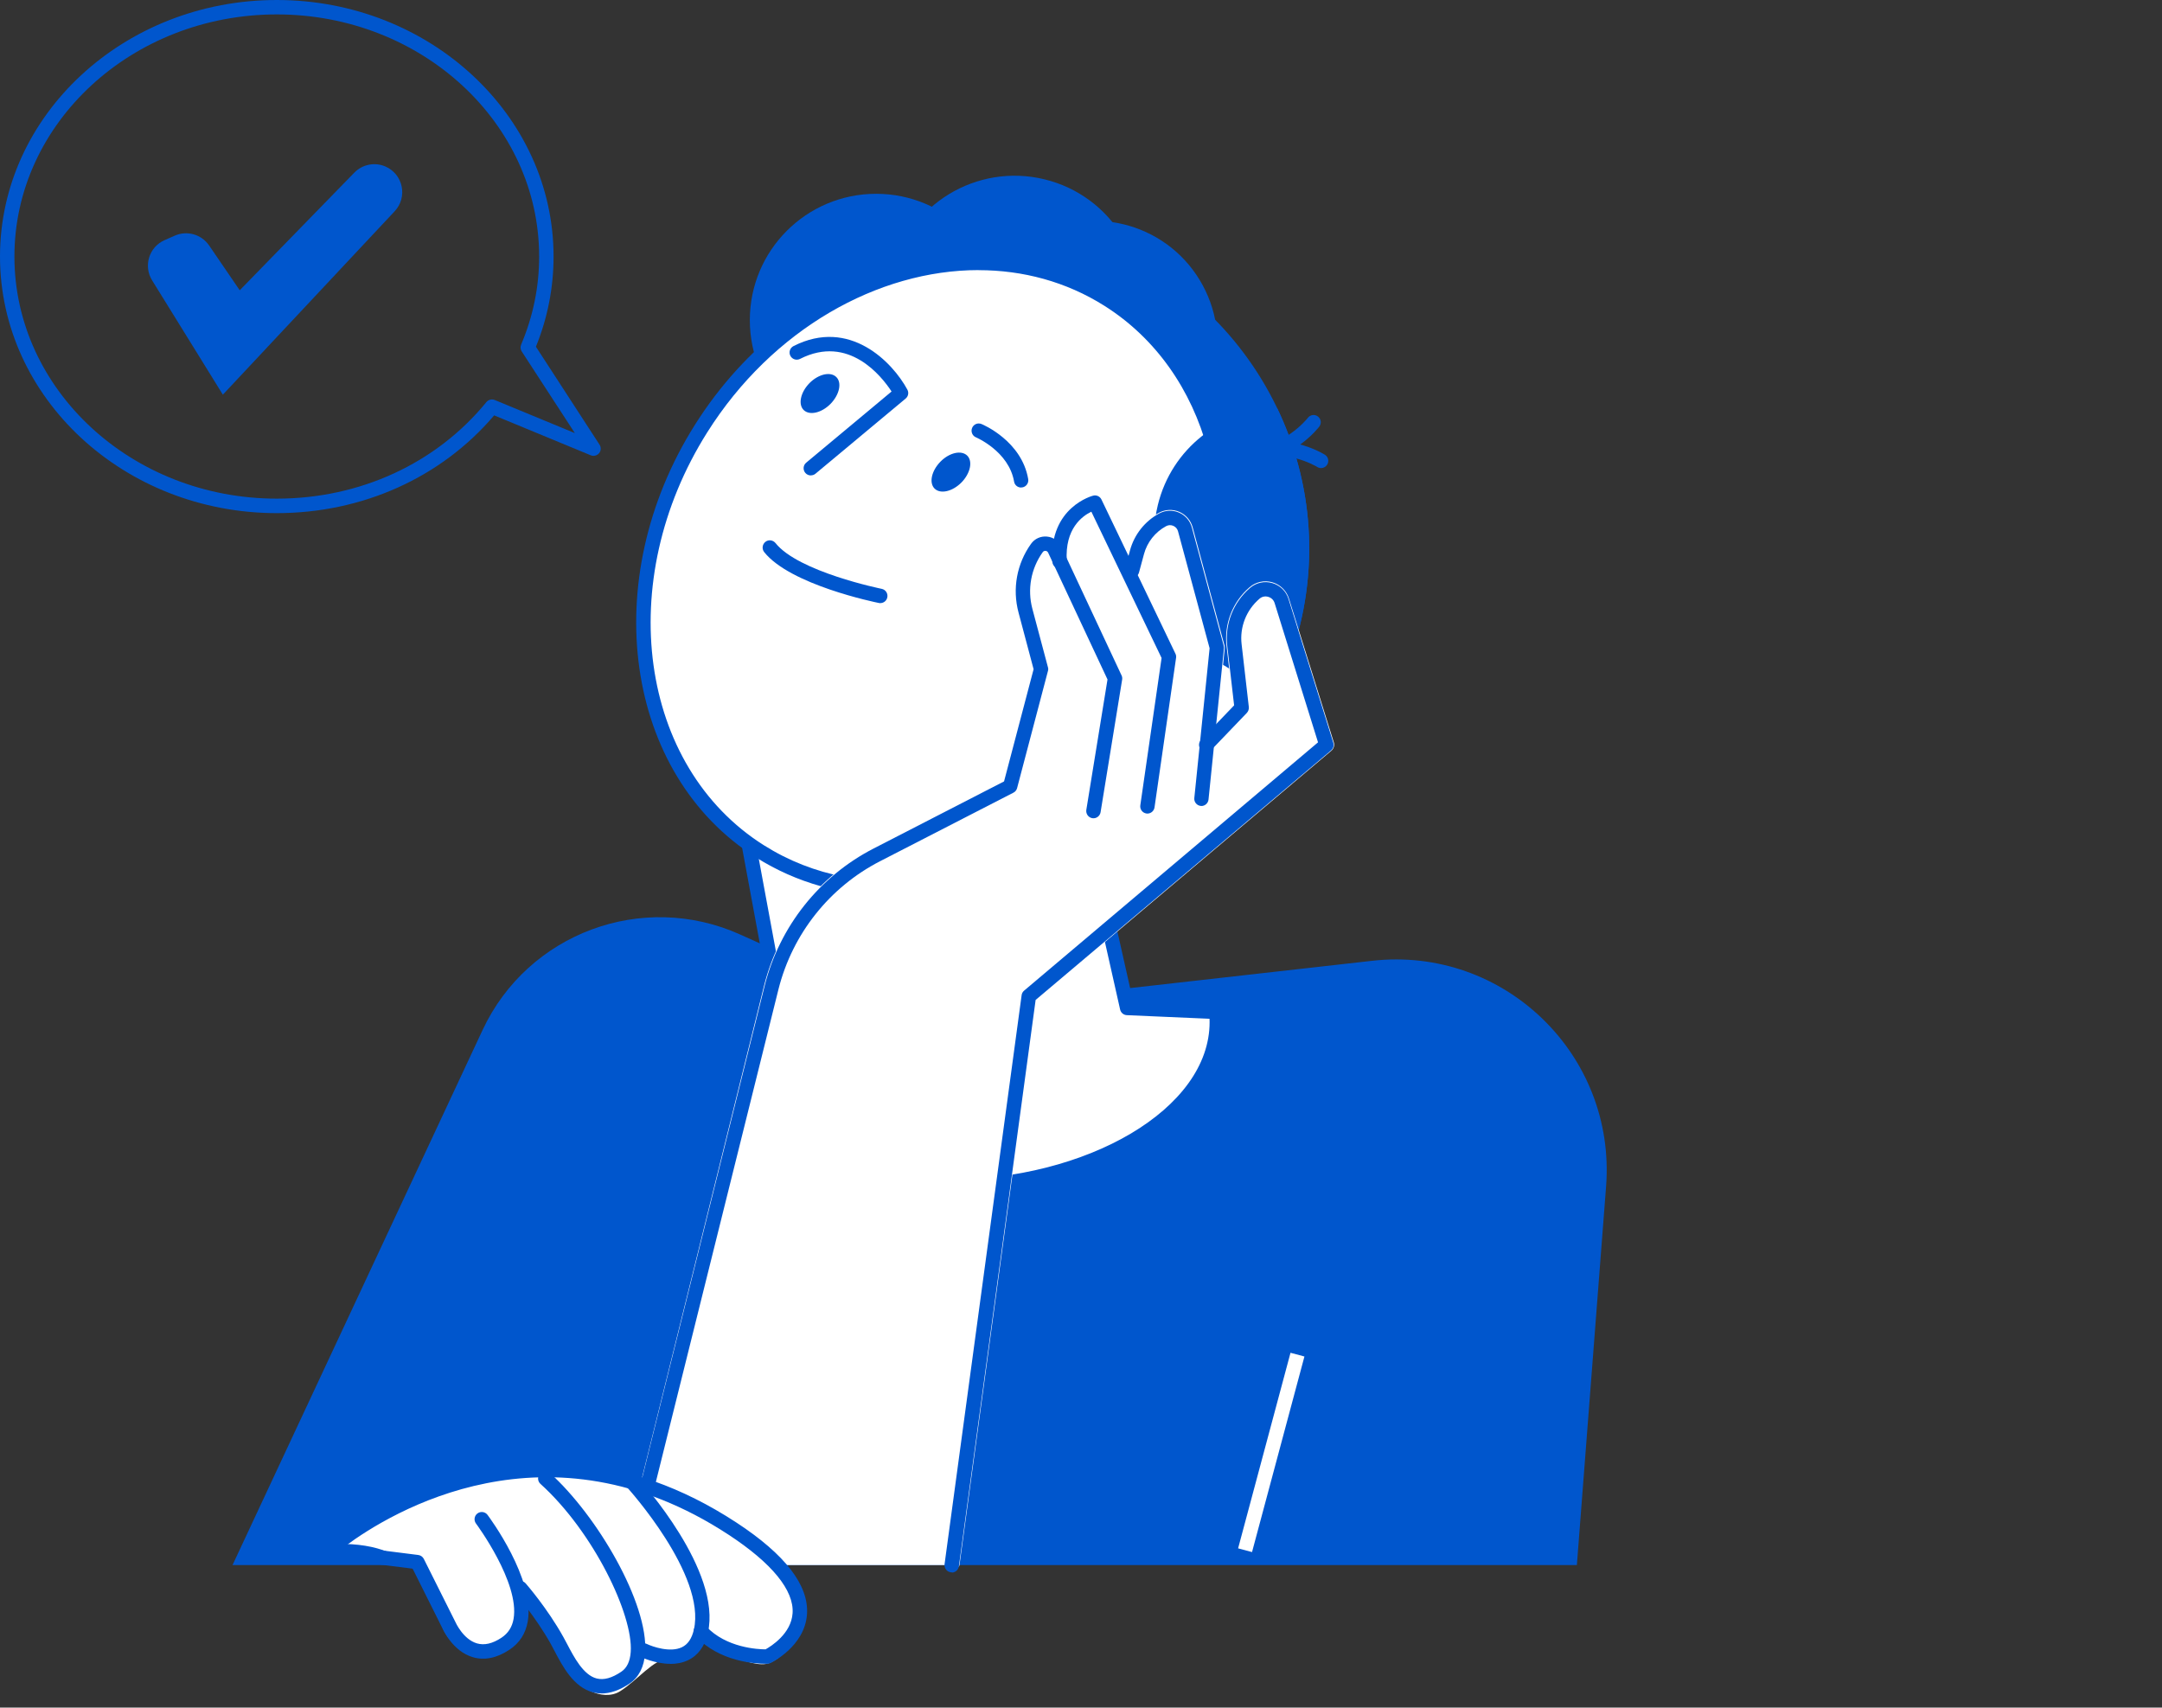 <?xml version="1.0" encoding="utf-8"?>
<svg xmlns="http://www.w3.org/2000/svg" fill="none" height="100%" overflow="visible" preserveAspectRatio="none" style="display: block;" viewBox="0 0 157 124" width="100%">
<rect x="0" y="0" width="157" height="124" fill="#333333" stroke="none"/>
<g id="Frame 12">
<g clip-path="url(#clip0_0_4287)" id="_Layer_">
<path d="M114.509 113.651H16.885L35.042 74.802C38.33 67.765 46.66 64.671 53.744 67.859L66.331 73.524L99.645 69.77C109.2 68.692 117.373 76.582 116.63 86.169L114.509 113.656V113.651Z" fill="#0056CD" id="Vector"/>
<path d="M62.043 60.582L70.807 62.708C80.88 65.153 91.127 58.912 93.567 48.838L94.409 45.367C97.472 32.754 89.656 19.927 77.043 16.864L75.242 20.105C67.336 18.183 59.294 23.084 57.378 30.99L53.571 46.676C52.079 52.833 55.891 59.09 62.048 60.582H62.043Z" fill="#0056CD" id="Vector_2"/>
<path d="M88.32 73.472L81.854 73.189L74.608 40.985L51.524 45.938L56.357 72.069C56.357 72.069 57.802 86.205 68.676 86.205C79.551 86.205 88.357 80.839 88.357 74.226C88.357 73.975 88.341 73.723 88.315 73.477L88.32 73.472Z" fill="white" id="Vector_3"/>
<path d="M68.681 86.724C57.467 86.724 55.859 72.268 55.844 72.121L51.016 46.032C50.964 45.755 51.142 45.482 51.419 45.425L74.498 40.472C74.781 40.409 75.058 40.587 75.121 40.87L82.278 72.687L88.347 72.954C88.608 72.964 88.818 73.163 88.844 73.425C88.875 73.723 88.886 73.985 88.886 74.226C88.886 81.121 79.823 86.729 68.681 86.729V86.724ZM52.137 46.341L56.88 71.975C56.901 72.153 58.414 85.682 68.681 85.682C78.949 85.682 87.839 80.54 87.839 74.226C87.839 74.147 87.839 74.064 87.834 73.98L81.828 73.718C81.593 73.708 81.394 73.54 81.341 73.31L74.21 41.613L52.132 46.351L52.137 46.341Z" fill="#0056CD" id="Vector_4"/>
<path d="M84.135 32.569C88.34 30.006 89.671 24.52 87.108 20.315C84.546 16.11 79.059 14.778 74.854 17.341C70.649 19.904 69.318 25.39 71.881 29.595C74.443 33.8 79.93 35.131 84.135 32.569Z" fill="#0056CD" id="Vector_5"/>
<path d="M78.954 20.173C88.038 23.639 93.43 33.246 91.441 42.943C88.985 43.833 86.216 44.037 83.441 43.362C76.231 41.613 71.739 34.634 73.404 27.78C74.195 24.513 76.247 21.864 78.949 20.178L78.954 20.173Z" fill="#0056CD" id="Vector_6"/>
<path d="M90.085 33.681C93.08 42.932 88.98 53.158 80.179 57.687C77.949 56.331 76.053 54.299 74.839 51.718C71.681 45.006 74.299 37.131 80.687 34.126C83.729 32.697 87.074 32.629 90.09 33.676L90.085 33.681Z" fill="#0056CD" id="Vector_7"/>
<path d="M81.618 29.057C83.749 24.617 81.876 19.291 77.436 17.161C72.996 15.031 67.671 16.903 65.54 21.343C63.41 25.783 65.283 31.109 69.723 33.239C74.162 35.369 79.488 33.497 81.618 29.057Z" fill="#0056CD" id="Vector_8"/>
<path d="M63.624 32.419C68.69 32.419 72.797 28.312 72.797 23.246C72.797 18.18 68.69 14.073 63.624 14.073C58.558 14.073 54.451 18.18 54.451 23.246C54.451 28.312 58.558 32.419 63.624 32.419Z" fill="#0056CD" id="Vector_9"/>
<path d="M64.77 19.77C63.577 24.691 66.598 29.65 71.519 30.843C76.441 32.037 81.399 29.016 82.593 24.095C83.786 19.173 80.765 14.215 75.844 13.021C70.922 11.827 65.964 14.848 64.77 19.77Z" fill="#0056CD" id="Vector_10"/>
<path d="M95.933 33.99C95.839 33.99 95.745 33.964 95.656 33.911C95.609 33.88 93.032 32.33 90.855 33.644C90.603 33.796 90.284 33.712 90.137 33.466C89.985 33.22 90.069 32.896 90.315 32.749C93.053 31.089 96.085 32.943 96.211 33.021C96.457 33.173 96.53 33.498 96.378 33.744C96.279 33.901 96.106 33.99 95.933 33.99Z" fill="#0056CD" id="Vector_11"/>
<path d="M91.252 33.388C90.97 33.388 90.677 33.362 90.378 33.304C90.095 33.252 89.907 32.98 89.959 32.691C90.011 32.409 90.289 32.22 90.572 32.273C93.08 32.744 94.954 30.367 94.975 30.341C95.153 30.11 95.478 30.068 95.708 30.246C95.938 30.424 95.98 30.749 95.802 30.979C95.718 31.089 93.923 33.383 91.252 33.383V33.388Z" fill="#0056CD" id="Vector_12"/>
<path d="M50.912 31.121C57.891 20.053 71.121 15.859 80.467 21.754C88.368 26.738 90.959 37.33 87.357 47.173C87.577 47.226 87.792 47.278 88.011 47.351C91.305 48.477 93.294 52.001 92.551 55.399C91.718 59.221 87.907 61.587 84.127 60.671C82.462 60.268 81.095 59.289 80.163 58.001C72.88 64.749 62.765 66.592 55.2 61.823C45.854 55.927 43.938 42.184 50.912 31.116V31.121Z" fill="white" id="Vector_13"/>
<path d="M64.655 65.037C61.215 65.037 57.865 64.132 54.917 62.273C45.341 56.236 43.346 42.137 50.467 30.843C57.587 19.55 71.174 15.278 80.744 21.314C88.561 26.246 91.519 36.671 88.038 46.817C88.085 46.833 88.132 46.849 88.179 46.864C91.713 48.069 93.86 51.875 93.064 55.519C92.629 57.503 91.446 59.189 89.729 60.263C88.011 61.336 85.98 61.666 84.006 61.189C82.488 60.823 81.121 59.969 80.1 58.776C75.472 62.896 69.954 65.043 64.66 65.043L64.655 65.037ZM71.064 19.613C63.77 19.613 56.084 23.896 51.357 31.398C44.545 42.205 46.393 55.655 55.477 61.383C62.692 65.933 72.472 64.42 79.807 57.618C79.917 57.519 80.064 57.467 80.216 57.482C80.362 57.498 80.498 57.577 80.587 57.697C81.488 58.933 82.786 59.812 84.252 60.168C85.943 60.577 87.692 60.299 89.174 59.372C90.65 58.446 91.671 57.001 92.043 55.294C92.729 52.158 90.881 48.891 87.844 47.854C87.645 47.786 87.441 47.734 87.237 47.686C87.09 47.65 86.97 47.556 86.896 47.425C86.823 47.294 86.812 47.137 86.865 46.995C90.472 37.147 87.724 26.948 80.189 22.199C77.415 20.451 74.273 19.618 71.064 19.618V19.613Z" fill="#0056CD" id="Vector_14"/>
<path d="M69.818 35.037C69.163 35.697 68.294 35.896 67.87 35.482C67.451 35.069 67.64 34.194 68.289 33.529C68.938 32.864 69.812 32.67 70.236 33.084C70.655 33.498 70.467 34.372 69.818 35.037Z" fill="#0056CD" id="Vector_15"/>
<path d="M60.31 29.33C59.655 29.99 58.786 30.189 58.362 29.775C57.943 29.362 58.132 28.487 58.781 27.822C59.435 27.163 60.304 26.964 60.728 27.377C61.153 27.791 60.959 28.665 60.31 29.33Z" fill="#0056CD" id="Vector_16"/>
<path d="M74.153 35.404C73.901 35.404 73.681 35.226 73.64 34.969C73.263 32.781 70.901 31.77 70.875 31.759C70.608 31.65 70.483 31.341 70.593 31.074C70.702 30.807 71.006 30.681 71.273 30.791C71.394 30.838 74.195 32.032 74.666 34.791C74.713 35.074 74.525 35.346 74.237 35.393C74.205 35.393 74.179 35.398 74.147 35.398L74.153 35.404Z" fill="#0056CD" id="Vector_17"/>
<path d="M63.922 43.796C63.886 43.796 63.854 43.796 63.818 43.786C63.556 43.733 57.388 42.472 55.493 40.09C55.315 39.864 55.352 39.535 55.577 39.351C55.802 39.168 56.132 39.21 56.315 39.435C57.974 41.524 63.969 42.749 64.027 42.76C64.31 42.817 64.493 43.095 64.435 43.377C64.383 43.629 64.168 43.796 63.922 43.796Z" fill="#0056CD" id="Vector_18"/>
<path d="M58.88 34.524C58.728 34.524 58.582 34.461 58.477 34.336C58.294 34.116 58.32 33.786 58.545 33.597L64.744 28.43C64.027 27.33 61.629 24.267 58.095 26.063C57.833 26.194 57.524 26.089 57.393 25.833C57.262 25.576 57.367 25.262 57.624 25.131C61.692 23.063 64.812 26.294 65.891 28.294C66.011 28.513 65.959 28.786 65.765 28.943L59.221 34.398C59.121 34.482 59.006 34.519 58.886 34.519L58.88 34.524Z" fill="#0056CD" id="Vector_19"/>
<path d="M85.834 37.911L78.535 49.561C78.305 49.927 78.263 50.383 78.42 50.781C78.729 51.566 79.671 51.885 80.394 51.446L87.399 47.173L85.828 37.911H85.834Z" fill="#0056CD" id="Vector_20"/>
<path d="M83.179 53.629C83.1 53.629 83.027 53.613 82.949 53.577C82.687 53.451 82.582 53.137 82.708 52.88C82.76 52.765 84.074 50.111 86.786 49.802C87.074 49.765 87.331 49.974 87.368 50.262C87.399 50.55 87.195 50.807 86.907 50.843C84.776 51.084 83.661 53.315 83.65 53.336C83.561 53.524 83.373 53.629 83.179 53.629Z" fill="#0056CD" id="Vector_21"/>
<path d="M92.766 29.681C95.022 34.409 95.734 39.906 94.409 45.362L93.776 47.969C92.813 48.053 91.823 47.99 90.828 47.749C85.907 46.556 82.886 41.597 84.079 36.676C85.079 32.555 88.718 29.78 92.766 29.681Z" fill="#0056CD" id="Vector_22"/>
<path d="M96.86 53.912L93.603 43.467C93.425 42.891 92.97 42.451 92.394 42.283C91.818 42.116 91.195 42.252 90.739 42.645C89.509 43.702 88.886 45.294 89.069 46.901L89.561 51.194L88.394 52.409L88.938 47.084C88.944 47.016 88.938 46.943 88.922 46.875L86.608 38.288C86.472 37.786 86.116 37.377 85.64 37.168C85.158 36.964 84.619 36.985 84.158 37.236C83.111 37.801 82.331 38.791 82.022 39.943L81.949 40.22L80.043 36.252C79.928 36.011 79.655 35.88 79.394 35.943C78.493 36.157 76.99 37.069 76.519 39.058C76.373 38.985 76.216 38.927 76.043 38.911C75.566 38.864 75.116 39.074 74.839 39.461C73.797 40.922 73.462 42.754 73.922 44.493L75.017 48.592L72.88 56.708L63.43 61.566C59.472 63.603 56.577 67.247 55.488 71.561L45.048 113.651C45.006 113.823 45.048 113.509 45.158 113.651C45.268 113.787 45.43 113.651 45.603 113.651C45.608 113.651 45.618 113.651 45.624 113.651H69.132C69.409 113.64 69.64 113.923 69.676 113.651L75.242 72.624L96.682 54.514C96.855 54.367 96.928 54.126 96.86 53.906V53.912Z" fill="white" id="Vector_23"/>
<path d="M69.111 114.174C69.111 114.174 69.064 114.174 69.043 114.174C68.755 114.137 68.556 113.87 68.592 113.588L74.189 72.263C74.205 72.132 74.273 72.017 74.373 71.933L95.713 53.906L92.561 43.796C92.493 43.571 92.32 43.404 92.095 43.341C91.87 43.273 91.635 43.325 91.457 43.482C90.504 44.299 90.017 45.535 90.163 46.781L90.687 51.341C90.703 51.498 90.65 51.65 90.546 51.765L87.97 54.451C87.771 54.66 87.436 54.666 87.231 54.467C87.022 54.268 87.017 53.933 87.216 53.728L89.619 51.221L89.121 46.906C88.938 45.315 89.556 43.739 90.776 42.692C91.221 42.309 91.823 42.178 92.388 42.341C92.954 42.503 93.394 42.932 93.567 43.493L96.823 53.938C96.886 54.137 96.823 54.357 96.661 54.493L75.205 72.613L69.634 113.74C69.598 114.001 69.373 114.195 69.116 114.195L69.111 114.174Z" fill="#0056CD" id="Vector_24"/>
<path d="M87.247 58.524C87.247 58.524 87.21 58.524 87.195 58.524C86.907 58.493 86.697 58.236 86.729 57.948L87.839 47.074L85.546 38.582C85.498 38.404 85.373 38.257 85.2 38.184C85.027 38.11 84.839 38.121 84.676 38.21C83.891 38.634 83.305 39.372 83.074 40.236L82.713 41.571C82.64 41.849 82.352 42.016 82.069 41.943C81.792 41.87 81.624 41.582 81.697 41.299L82.059 39.964C82.368 38.822 83.137 37.849 84.174 37.288C84.619 37.048 85.142 37.021 85.608 37.22C86.074 37.419 86.42 37.817 86.551 38.309L88.865 46.896C88.881 46.959 88.886 47.022 88.881 47.084L87.76 58.058C87.734 58.325 87.504 58.529 87.242 58.529L87.247 58.524Z" fill="#0056CD" id="Vector_25"/>
<path d="M83.326 59.079C83.326 59.079 83.273 59.079 83.252 59.074C82.964 59.032 82.765 58.765 82.807 58.482L84.352 47.781L79.252 37.157C78.587 37.477 77.32 38.393 77.467 40.723C77.483 41.011 77.268 41.262 76.975 41.278C76.671 41.299 76.436 41.074 76.42 40.786C76.174 36.812 79.362 35.995 79.394 35.99C79.635 35.932 79.881 36.053 79.985 36.273L85.357 47.467C85.404 47.561 85.42 47.666 85.404 47.77L83.839 58.629C83.802 58.891 83.577 59.079 83.32 59.079H83.326Z" fill="#0056CD" id="Vector_26"/>
<path d="M45.597 114.174C45.556 114.174 45.514 114.174 45.472 114.158C45.189 114.09 45.022 113.802 45.09 113.525L55.529 71.577C56.613 67.273 59.503 63.639 63.446 61.613L72.912 56.744L75.058 48.597L73.964 44.482C73.504 42.76 73.833 40.943 74.87 39.493C75.137 39.116 75.572 38.922 76.027 38.964C76.488 39.006 76.875 39.278 77.069 39.697L81.446 49.048C81.493 49.142 81.504 49.252 81.488 49.351L79.922 58.98C79.875 59.263 79.608 59.461 79.32 59.414C79.038 59.367 78.844 59.1 78.886 58.812L80.425 49.341L76.116 40.137C76.069 40.032 75.975 40.006 75.928 40.001C75.88 40.001 75.781 40.001 75.718 40.1C74.865 41.294 74.593 42.791 74.969 44.21L76.1 48.456C76.127 48.545 76.127 48.634 76.1 48.723L73.859 57.231C73.823 57.372 73.723 57.498 73.593 57.561L63.917 62.535C60.236 64.425 57.55 67.812 56.535 71.823L46.095 113.771C46.037 114.007 45.822 114.169 45.587 114.169L45.597 114.174Z" fill="#0056CD" id="Vector_27"/>
<path d="M24.44 112.117C24.44 112.117 35.027 103.551 48.184 108.247C58.728 112.007 59.289 119.258 55.906 120.75C54.55 121.347 50.959 119.111 50.959 119.111C50.959 119.111 49.351 120.624 48.456 120.515C47.561 120.399 46.241 122.054 45.032 122.813C43.754 123.614 41.733 122.499 41.304 121.127C40.875 119.755 38.613 116.033 38.613 116.033C38.613 116.033 37.718 118.488 36.519 119.813C35.697 120.719 32.833 120.153 32.089 118.038C31.346 115.923 30.629 111.991 24.445 112.117H24.44Z" fill="white" id="Vector_28"/>
<path d="M48.686 120.823C47.577 120.823 46.571 120.342 46.514 120.316C46.252 120.19 46.147 119.876 46.273 119.619C46.398 119.357 46.713 119.253 46.969 119.378C47.393 119.583 48.671 120.022 49.514 119.619C49.953 119.41 50.236 118.991 50.388 118.342C51.299 114.378 45.603 108.08 45.545 108.017C45.351 107.802 45.367 107.472 45.577 107.279C45.791 107.085 46.121 107.101 46.315 107.31C46.566 107.582 52.44 114.08 51.404 118.577C51.184 119.541 50.697 120.211 49.959 120.562C49.55 120.755 49.111 120.829 48.681 120.829L48.686 120.823Z" fill="#0056CD" id="Vector_29"/>
<path d="M43.686 122.97C43.477 122.97 43.278 122.944 43.079 122.897C41.655 122.535 40.849 120.996 40.262 119.876C40.163 119.687 40.074 119.514 39.985 119.357C38.885 117.394 37.404 115.687 37.388 115.672C37.199 115.452 37.22 115.122 37.44 114.933C37.66 114.745 37.99 114.766 38.178 114.986C38.241 115.059 39.744 116.787 40.896 118.85C40.99 119.012 41.084 119.2 41.189 119.394C41.686 120.342 42.362 121.64 43.33 121.886C43.854 122.017 44.44 121.855 45.126 121.389C45.529 121.117 45.755 120.635 45.802 119.954C45.99 117.279 43.105 111.242 39.246 107.755C39.032 107.561 39.016 107.232 39.21 107.017C39.404 106.802 39.733 106.787 39.948 106.98C43.346 110.043 47.105 116.415 46.849 120.028C46.775 121.049 46.393 121.797 45.713 122.258C45.006 122.734 44.325 122.975 43.681 122.975L43.686 122.97Z" fill="#0056CD" id="Vector_30"/>
<path d="M55.587 120.818C54.906 120.818 52.257 120.693 50.514 118.813C50.315 118.604 50.33 118.268 50.54 118.075C50.749 117.876 51.084 117.891 51.278 118.101C52.734 119.666 55.063 119.771 55.592 119.771C55.98 119.556 57.461 118.64 57.556 117.143C57.666 115.483 56.053 113.509 52.906 111.446C39.775 102.839 28.377 109.823 25.1 112.253L30.372 112.918C30.545 112.939 30.697 113.048 30.775 113.2L33.063 117.771C33.079 117.808 33.629 119.043 34.634 119.337C35.168 119.494 35.765 119.357 36.414 118.928C36.901 118.604 37.189 118.158 37.294 117.562C37.754 114.933 34.597 110.677 34.566 110.635C34.393 110.404 34.44 110.075 34.671 109.902C34.906 109.729 35.231 109.776 35.404 110.007C35.545 110.195 38.859 114.666 38.325 117.74C38.173 118.624 37.723 119.321 36.99 119.802C36.069 120.41 35.173 120.593 34.325 120.337C32.849 119.897 32.142 118.279 32.11 118.206L29.964 113.912L23.738 113.127C23.534 113.101 23.367 112.959 23.304 112.766C23.241 112.572 23.304 112.357 23.451 112.221C23.587 112.096 37.267 99.938 53.482 110.567C57.022 112.886 58.744 115.122 58.603 117.216C58.446 119.546 56.053 120.713 55.953 120.766C55.891 120.797 55.823 120.813 55.749 120.818C55.734 120.818 55.676 120.818 55.587 120.818Z" fill="#0056CD" id="Vector_31"/>
<path d="M93.714 98.235L89.909 112.436L90.92 112.707L94.725 98.506L93.714 98.235Z" fill="white" id="Vector_32"/>
<path d="M11.047 20.361L16.183 28.66L28.66 15.341C29.618 14.319 29.278 12.655 27.995 12.094C27.22 11.754 26.32 11.932 25.728 12.539L17.409 21.079L15.183 17.822C14.628 17.016 13.581 16.718 12.686 17.115L11.948 17.44C10.822 17.937 10.398 19.314 11.047 20.361Z" fill="#0056CD" id="Vector_33"/>
<path d="M20.1 37.262C9.016 37.262 0 28.906 0 18.628C0 8.351 9.016 0 20.1 0C31.184 0 40.199 8.356 40.199 18.628C40.199 20.875 39.77 23.079 38.917 25.178L43.54 32.294C43.665 32.487 43.65 32.739 43.503 32.911C43.356 33.089 43.111 33.147 42.901 33.063L35.885 30.163C32.047 34.681 26.314 37.262 20.1 37.262ZM20.1 1.047C9.592 1.047 1.047 8.937 1.047 18.628C1.047 28.32 9.592 36.21 20.1 36.21C26.136 36.21 31.681 33.655 35.32 29.199C35.466 29.021 35.712 28.959 35.927 29.047L41.744 31.451L37.885 25.519C37.791 25.372 37.775 25.189 37.843 25.026C38.712 22.979 39.152 20.828 39.152 18.628C39.152 8.932 30.608 1.047 20.1 1.047Z" fill="#0056CD" id="Vector_34"/>
</g>
</g>
<defs>
<clipPath id="clip0_0_4287">
<rect fill="white" height="123.08" width="116.677"/>
</clipPath>
</defs>
</svg>